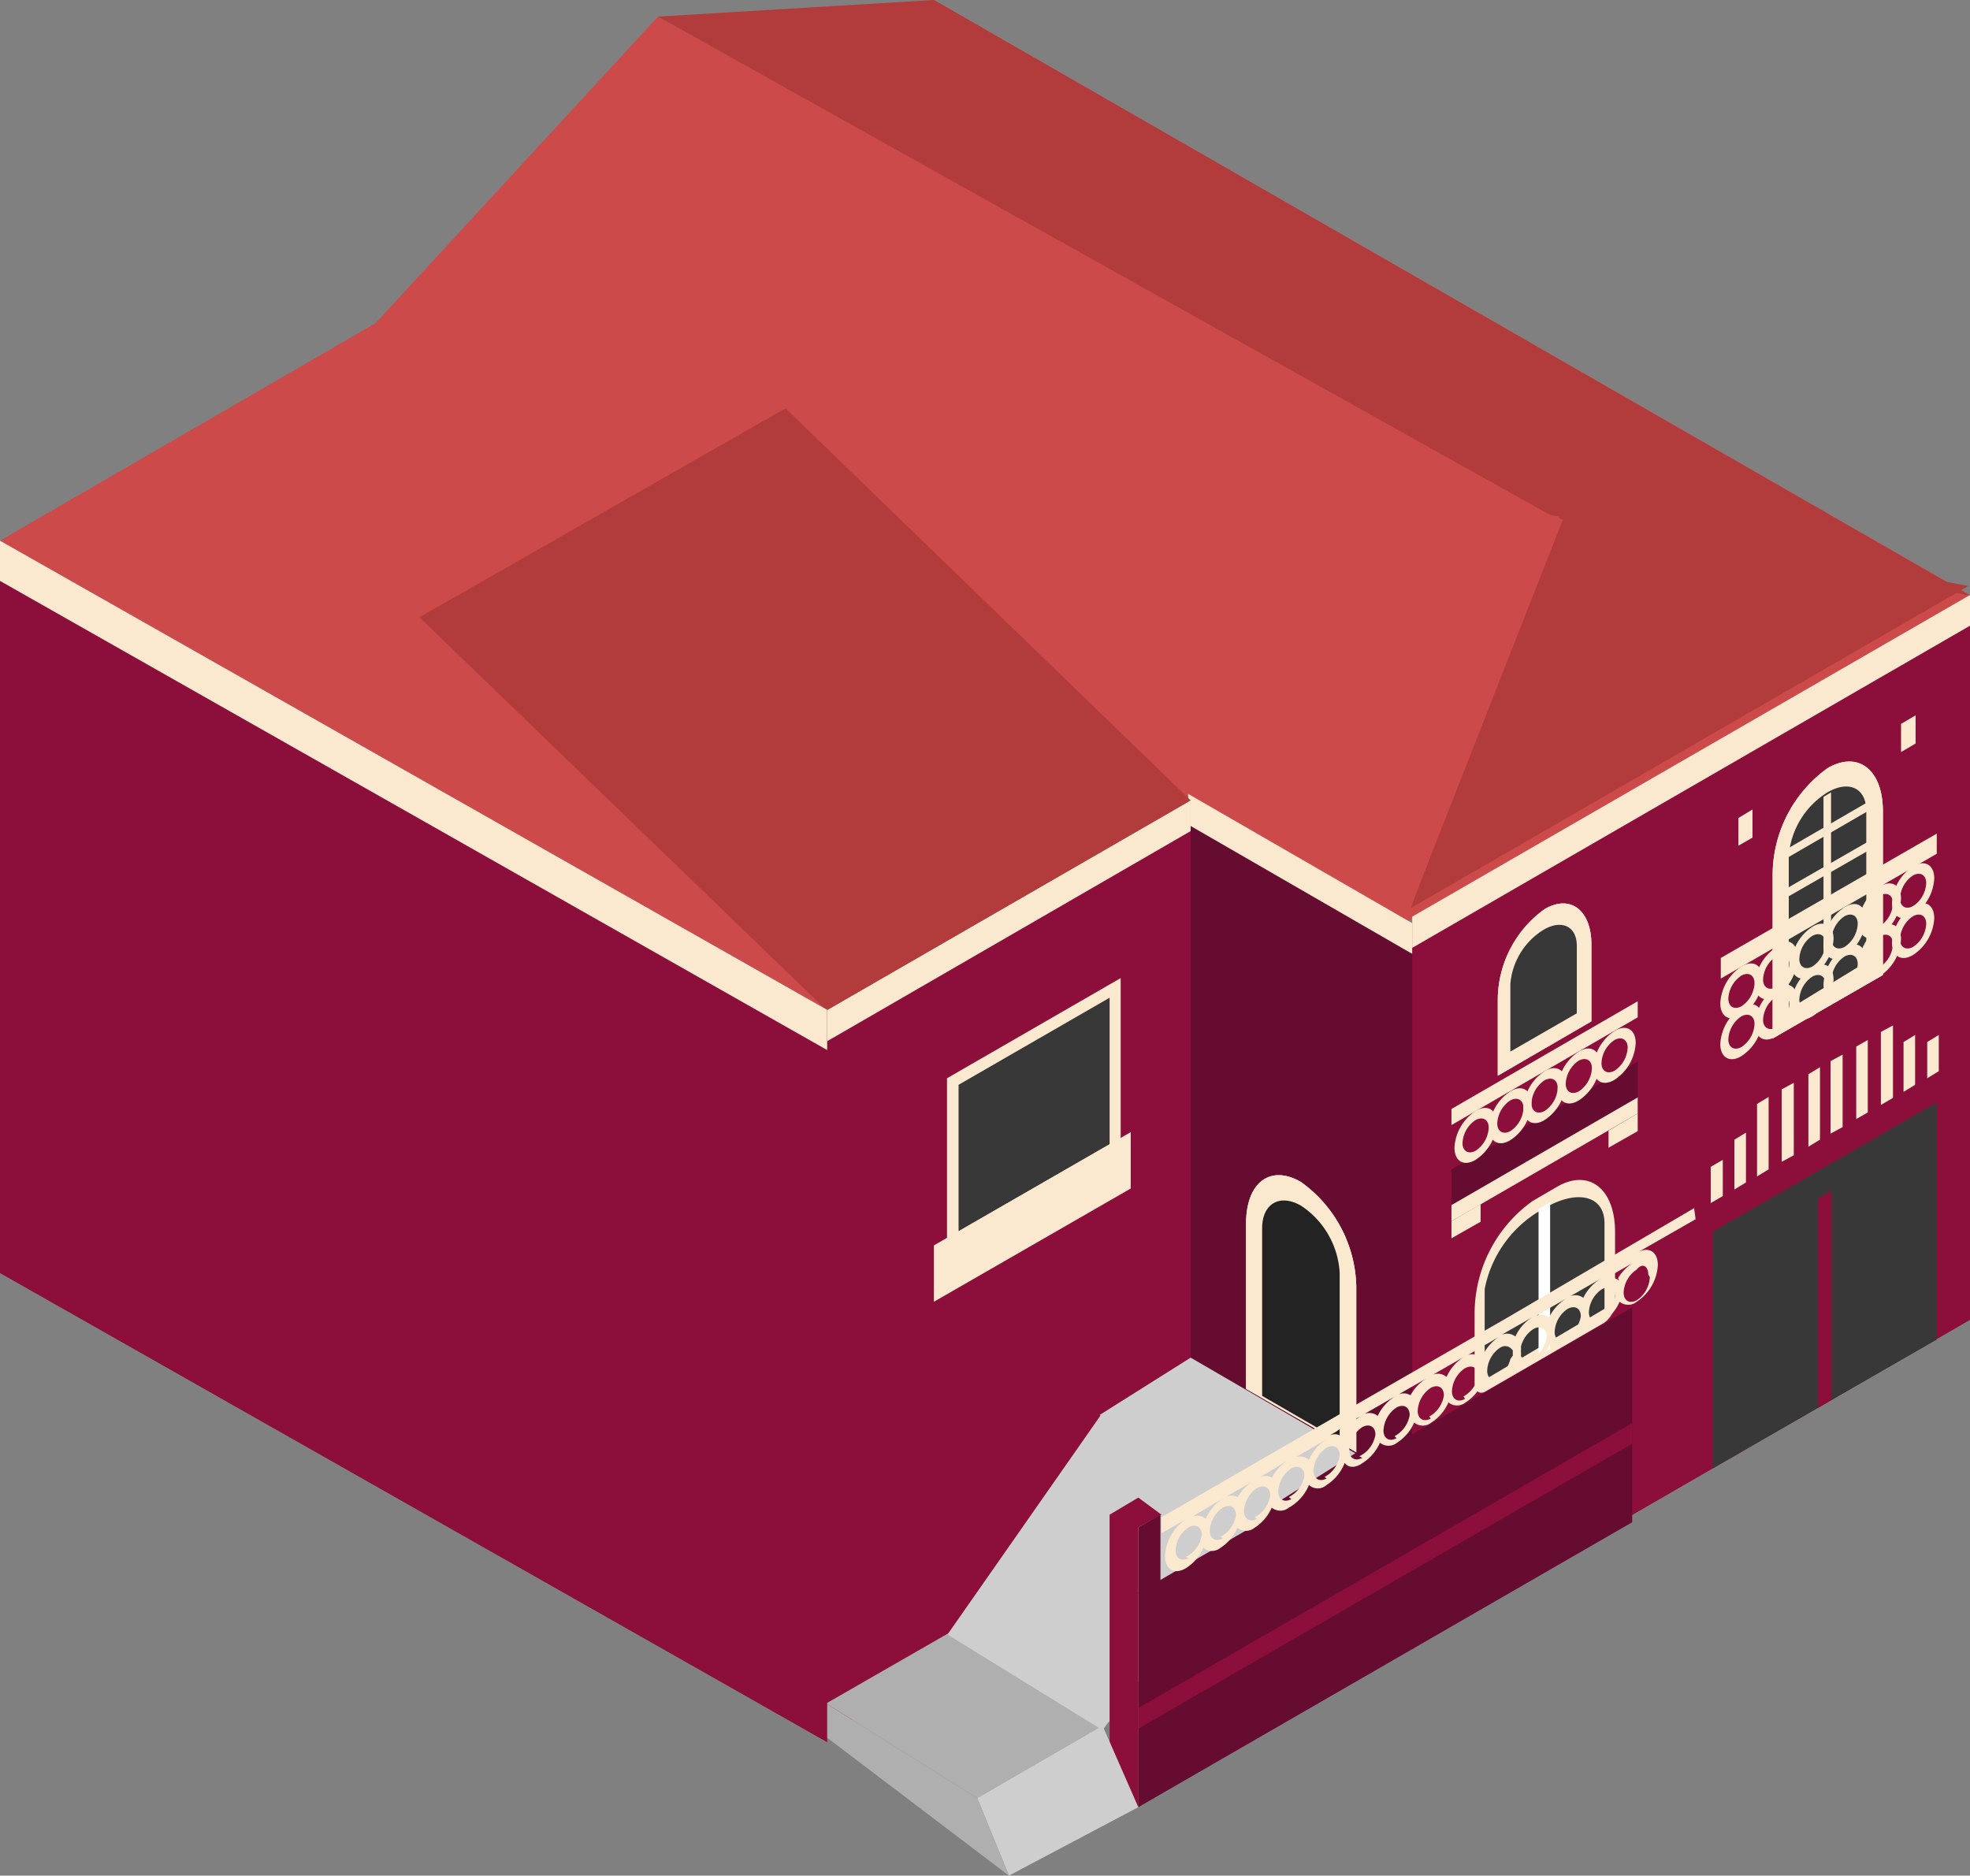 <svg xmlns="http://www.w3.org/2000/svg" viewBox="0 0 39.13 37.26"><rect x="0" y="0" width="39.13" height="37.26" fill="#808080" stroke="none"/><defs><style>.a{fill:#cc4a4a;}.b{fill:#660c31;}.c{fill:#fae8cf;}.d{fill:#232323;}.e{fill:#8b0e3b;}.f{fill:#383838;}.g{fill:#cecece;}.h{fill:#afafaf;}.i{fill:#fff;}.j{fill:#b23b3b;}</style></defs><title>casa_131</title><polyline class="a" points="39.13 11.82 18.55 0 0 10.74 16.42 20.07 23.65 15.9 27.96 18.3 39.13 11.82"/><polygon class="b" points="23.6 15.78 28.07 18.36 28.07 32.76 23.6 30.18 23.6 15.78"/><polygon class="c" points="23.6 16.38 28.07 18.96 28.07 18.35 23.6 15.77 23.6 16.38"/><path class="c" d="M25.84,23.48h0c-.6-.35-1.09,0-1.09.83v3.28l2.19,1.26V25.56A2.62,2.62,0,0,0,25.84,23.48Z"/><path class="c" d="M25.84,23.48h0c-.6-.35-1.09,0-1.09.83v3.28l2.19,1.26V25.56A2.62,2.62,0,0,0,25.84,23.48Z"/><path class="d" d="M25.07,27.73V24.4c0-.49.35-.69.77-.45a1.71,1.71,0,0,1,.77,1.34v3.33Z"/><polygon class="e" points="16.39 20.1 23.65 15.91 23.65 30.3 16.39 34.49 16.39 20.1"/><polygon class="c" points="16.42 20.69 23.65 16.51 23.65 15.9 16.42 20.07 16.42 20.69"/><polygon class="c" points="22.26 19.43 18.81 21.42 18.81 25.4 22.26 23.41 22.26 19.43"/><polygon class="f" points="22.04 19.82 19.04 21.55 19.04 24.46 22.04 22.73 22.04 19.82"/><polygon class="c" points="22.46 22.49 18.55 24.74 18.55 25.86 22.46 23.61 22.46 22.49"/><polygon class="g" points="21.84 28.11 23.65 26.97 26.92 28.87 25.11 30.01 21.84 28.11"/><polygon class="h" points="16.41 33.84 19.41 35.72 22.63 33.86 19.63 31.99 16.41 33.84"/><polygon class="g" points="21.88 28.09 18.82 32.47 21.9 34.37 25.14 29.99 21.88 28.09"/><polygon class="e" points="28.05 18.23 39.13 11.83 39.13 26.22 28.05 32.62 28.05 18.23"/><polygon class="c" points="28.05 18.83 39.13 12.43 39.13 11.82 28.05 18.21 28.05 18.83"/><path class="c" d="M36.3,15.26h0a2.62,2.62,0,0,0-1.09,2.09v3.28l2.19-1.26V16.09C37.39,15.28,36.9,14.91,36.3,15.26Z"/><path class="c" d="M36.3,15.26h0a2.62,2.62,0,0,0-1.09,2.09v3.28l2.19-1.26V16.09C37.39,15.28,36.9,14.91,36.3,15.26Z"/><path class="f" d="M35.53,20.05V17a1.64,1.64,0,0,1,.77-1.26c.43-.25.77-.08.77.37v3Z"/><polygon class="c" points="37.14 16.09 35.45 17.07 35.45 16.89 37.14 15.91 37.14 16.09"/><polygon class="c" points="37.14 16.88 35.45 17.85 35.45 17.67 37.14 16.7 37.14 16.88"/><polygon class="c" points="36.22 18.96 36.22 15.83 36.37 15.74 36.37 18.87 36.22 18.96"/><path class="c" d="M30.68,18.06h0a2.23,2.23,0,0,0-.93,1.78v1.53l1.86-1.08V18.76C31.61,18.08,31.19,17.76,30.68,18.06Z"/><path class="c" d="M30.68,18.06h0a2.23,2.23,0,0,0-.93,1.78v1.53l1.86-1.08V18.76C31.61,18.08,31.19,17.76,30.68,18.06Z"/><path class="f" d="M30,20.89V19.55a1.4,1.4,0,0,1,.66-1.08c.36-.21.66-.07.66.32v1.34Z"/><path class="c" d="M30.92,23.58l-.48.28a2.75,2.75,0,0,0-1.15,2.2v1.42c0,.16.1.23.22.16l2.35-1.36a.52.52,0,0,0,.22-.41V24.45C32.07,23.6,31.55,23.21,30.92,23.58Z"/><path class="f" d="M29.49,27.41v-1.8A2.32,2.32,0,0,1,30.68,24c.65-.38,1.19-.25,1.19.3V26Z"/><polygon class="c" points="38.47 16.96 34.18 19.44 34.18 19.03 38.47 16.56 38.47 16.96"/><path class="c" d="M34.59,19.38c.15-.08.26,0,.26.15a.58.58,0,0,1-.26.46c-.15.08-.26,0-.26-.15a.58.58,0,0,1,.26-.46m0-.18a.93.93,0,0,0-.42.73c0,.27.19.38.42.24a.93.93,0,0,0,.42-.73c0-.27-.19-.38-.42-.24Z"/><path class="c" d="M35.28,19c.15-.08.26,0,.26.15a.58.58,0,0,1-.26.46c-.15.08-.26,0-.26-.15a.58.58,0,0,1,.26-.46m0-.18a.93.93,0,0,0-.42.73c0,.27.19.38.42.24A.93.93,0,0,0,35.7,19c0-.27-.19-.38-.42-.24Z"/><path class="c" d="M36,18.59c.15-.08.26,0,.26.15a.58.58,0,0,1-.26.46c-.15.08-.26,0-.26-.15a.58.58,0,0,1,.26-.46m0-.18a.93.93,0,0,0-.42.73c0,.27.19.38.42.24a.93.93,0,0,0,.42-.73c0-.27-.19-.38-.42-.24Z"/><path class="c" d="M36.64,18.2c.15-.08.26,0,.26.15a.58.58,0,0,1-.26.46c-.15.08-.26,0-.26-.15a.58.58,0,0,1,.26-.46m0-.18a.93.93,0,0,0-.42.73c0,.27.19.38.42.24a.93.93,0,0,0,.42-.73c0-.27-.19-.38-.42-.24Z"/><path class="c" d="M37.34,17.79c.15-.08.26,0,.26.15a.58.58,0,0,1-.26.46c-.15.08-.26,0-.26-.15a.58.58,0,0,1,.26-.46m0-.18a.93.93,0,0,0-.42.73c0,.27.19.38.42.24a.93.93,0,0,0,.42-.73c0-.27-.19-.38-.42-.24Z"/><path class="c" d="M38,17.39c.15-.08.26,0,.26.15A.58.58,0,0,1,38,18c-.15.08-.26,0-.26-.15a.58.58,0,0,1,.26-.46m0-.18a.93.93,0,0,0-.42.73c0,.27.19.38.42.24a.93.93,0,0,0,.42-.73c0-.27-.19-.38-.42-.24Z"/><path class="c" d="M34.59,20.19c.15-.08.26,0,.26.15a.58.58,0,0,1-.26.46c-.15.08-.26,0-.26-.15a.58.58,0,0,1,.26-.46m0-.18a.93.93,0,0,0-.42.73c0,.27.19.38.42.24a.93.93,0,0,0,.42-.73c0-.27-.19-.38-.42-.24Z"/><path class="c" d="M35.28,19.8c.15-.08.26,0,.26.15a.58.58,0,0,1-.26.46c-.15.08-.26,0-.26-.15a.58.58,0,0,1,.26-.46m0-.18a.93.93,0,0,0-.42.73c0,.27.19.38.42.24a.93.93,0,0,0,.42-.73c0-.27-.19-.38-.42-.24Z"/><path class="c" d="M36,19.4c.15-.08.26,0,.26.15A.58.58,0,0,1,36,20c-.15.08-.26,0-.26-.15A.58.58,0,0,1,36,19.4m0-.18a.93.93,0,0,0-.42.73c0,.27.19.38.42.24a.93.93,0,0,0,.42-.73c0-.27-.19-.38-.42-.24Z"/><path class="c" d="M36.64,19c.15-.08.26,0,.26.15a.58.58,0,0,1-.26.46c-.15.08-.26,0-.26-.15a.58.58,0,0,1,.26-.46m0-.18a.93.93,0,0,0-.42.73c0,.27.19.38.42.24a.93.93,0,0,0,.42-.73c0-.27-.19-.38-.42-.24Z"/><path class="c" d="M37.34,18.6c.15-.08.26,0,.26.15a.58.58,0,0,1-.26.46c-.15.08-.26,0-.26-.15a.58.58,0,0,1,.26-.46m0-.18a.93.93,0,0,0-.42.73c0,.27.19.38.42.24a.93.93,0,0,0,.42-.73c0-.27-.19-.38-.42-.24Z"/><path class="c" d="M38,18.2c.15-.08.26,0,.26.15a.58.58,0,0,1-.26.46c-.15.08-.26,0-.26-.15A.58.58,0,0,1,38,18.2M38,18a.93.93,0,0,0-.42.73c0,.27.19.38.42.24a.93.93,0,0,0,.42-.73c0-.27-.19-.38-.42-.24Z"/><polygon class="b" points="32.53 21.96 28.83 24.1 28.83 23.23 32.53 21.09 32.53 21.96"/><polygon class="c" points="32.53 22.12 28.83 24.26 28.83 23.94 32.53 21.8 32.53 22.12"/><polygon class="c" points="29.41 24.27 28.83 24.6 28.83 24.26 29.41 23.92 29.41 24.27"/><polygon class="c" points="32.53 22.47 31.95 22.8 31.95 22.46 32.53 22.12 32.53 22.47"/><polygon class="f" points="38.47 21.9 34.02 24.47 34.02 29.17 38.47 26.61 38.47 21.9"/><polygon class="c" points="32.53 20.21 28.83 22.35 28.83 22.03 32.53 19.89 32.53 20.21"/><path class="c" d="M29.31,22.25c.15-.08.26,0,.26.15a.58.58,0,0,1-.26.46c-.15.08-.26,0-.26-.15a.58.58,0,0,1,.26-.46m0-.18a.93.93,0,0,0-.42.73c0,.27.19.38.42.24a.93.93,0,0,0,.42-.73c0-.27-.19-.38-.42-.24Z"/><path class="c" d="M30,21.86c.15-.08.26,0,.26.15a.58.58,0,0,1-.26.46c-.15.08-.26,0-.26-.15a.58.58,0,0,1,.26-.46m0-.18a.93.93,0,0,0-.42.73c0,.27.19.38.42.24a.93.93,0,0,0,.42-.73c0-.27-.19-.38-.42-.24Z"/><path class="c" d="M30.68,21.46c.15-.08.26,0,.26.15a.58.58,0,0,1-.26.46c-.15.08-.26,0-.26-.15a.58.58,0,0,1,.26-.46m0-.18a.93.93,0,0,0-.42.73c0,.27.19.38.42.24a.93.93,0,0,0,.42-.73c0-.27-.19-.38-.42-.24Z"/><path class="c" d="M31.36,21.07c.15-.08.26,0,.26.15a.58.58,0,0,1-.26.46c-.15.08-.26,0-.26-.15a.58.58,0,0,1,.26-.46m0-.18a.93.93,0,0,0-.42.73c0,.27.19.38.42.24a.93.93,0,0,0,.42-.73c0-.27-.19-.38-.42-.24Z"/><path class="c" d="M32.07,20.66c.15-.08.26,0,.26.15a.58.58,0,0,1-.26.46c-.15.08-.26,0-.26-.15a.58.58,0,0,1,.26-.46m0-.18a.93.93,0,0,0-.42.73c0,.27.19.38.42.24a.93.93,0,0,0,.42-.73c0-.27-.19-.38-.42-.24Z"/><polygon class="c" points="38.05 14.77 37.76 14.94 37.76 14.38 38.05 14.21 38.05 14.77"/><polygon class="c" points="34.81 16.64 34.53 16.8 34.53 16.25 34.81 16.08 34.81 16.64"/><polygon class="c" points="34.45 23.63 34.68 23.49 34.68 22.5 34.45 22.64 34.45 23.63"/><polygon class="c" points="33.98 23.9 34.22 23.76 34.22 23.04 33.98 23.18 33.98 23.9"/><polygon class="c" points="34.9 23.37 35.13 23.23 35.13 21.79 34.9 21.93 34.9 23.37"/><polygon class="c" points="35.39 23.08 35.63 22.95 35.63 21.51 35.39 21.64 35.39 23.08"/><polygon class="c" points="35.92 22.78 36.15 22.64 36.15 21.2 35.92 21.34 35.92 22.78"/><polygon class="c" points="36.36 22.52 36.6 22.39 36.6 20.95 36.36 21.08 36.36 22.52"/><polygon class="c" points="37.81 21.69 38.04 21.55 38.04 20.56 37.81 20.7 37.81 21.69"/><polygon class="c" points="38.28 20.7 38.28 21.42 38.51 21.28 38.51 20.56 38.28 20.7"/><polygon class="c" points="37.36 21.95 37.6 21.81 37.6 20.37 37.36 20.5 37.36 21.95"/><polygon class="c" points="36.87 22.23 37.1 22.1 37.1 20.66 36.87 20.79 36.87 22.23"/><polygon class="e" points="36.38 23.65 36.11 23.81 36.11 27.97 36.38 27.81 36.38 23.65"/><polygon class="i" points="30.79 26.8 30.56 26.94 30.56 24.02 30.79 23.88 30.79 26.8"/><polygon class="b" points="32.42 25.97 22.61 31.64 22.61 35.9 32.42 30.24 32.42 25.97"/><polygon class="b" points="23.05 30.09 22.61 30.34 22.61 31.66 23.05 31.41 23.05 30.09"/><path class="c" d="M33.65,24l-3.41,2-.29.17L26.77,28l-.24.14-3.46,2v.32l.49-.28a.93.93,0,0,0-.42.73c0,.27.19.38.42.24a.9.9,0,0,0,.34-.4.27.27,0,0,0,.34,0,.9.9,0,0,0,.34-.4.27.27,0,0,0,.34,0,.9.9,0,0,0,.34-.4.27.27,0,0,0,.34,0A.91.91,0,0,0,26,29.5a.26.26,0,0,0,.35,0,.91.91,0,0,0,.36-.44c.07.1.21.11.36,0a.9.9,0,0,0,.34-.4.27.27,0,0,0,.34,0,.9.9,0,0,0,.34-.4.27.27,0,0,0,.34,0,.9.9,0,0,0,.34-.4.27.27,0,0,0,.34,0,.91.91,0,0,0,.35-.42.26.26,0,0,0,.35,0,.89.89,0,0,0,.33-.38.27.27,0,0,0,.33,0,.9.9,0,0,0,.34-.4.27.27,0,0,0,.34,0,.9.9,0,0,0,.34-.4.27.27,0,0,0,.34,0,.9.9,0,0,0,.34-.4.27.27,0,0,0,.34,0,.93.93,0,0,0,.42-.73c0-.27-.19-.38-.42-.24l1.17-.67Zm-2.19,1.79a.27.27,0,0,0-.34,0l.68-.39A.9.9,0,0,0,31.45,25.78Zm-.68.39a.27.27,0,0,0-.34,0l.68-.39A.9.9,0,0,0,30.77,26.17Zm-.54.1.19-.11a.89.89,0,0,0-.33.38.27.27,0,0,0-.33,0l.17-.1Zm-.82.69a.26.26,0,0,0-.35,0l.7-.41A.91.91,0,0,0,29.42,27Zm-.69.38a.27.27,0,0,0-.34,0l.68-.39A.9.9,0,0,0,28.73,27.36Zm-.68.39a.27.27,0,0,0-.34,0l.68-.39A.9.9,0,0,0,28,27.75Zm-.68.39a.27.27,0,0,0-.34,0l.68-.39A.9.9,0,0,0,27.36,28.14Zm-.59.14.25-.14a.91.91,0,0,0-.36.44c-.07-.1-.21-.11-.36,0l.23-.13ZM26,29a.26.26,0,0,0-.35,0l.7-.41A.91.91,0,0,0,26,29Zm-.69.38a.27.27,0,0,0-.34,0L25.6,29A.9.9,0,0,0,25.26,29.36Zm-.68.39a.27.27,0,0,0-.34,0l.68-.39A.9.9,0,0,0,24.58,29.75Zm-.34,0a.9.9,0,0,0-.34.4.27.27,0,0,0-.34,0Zm-.68,1.18c-.15.08-.26,0-.26-.15a.58.58,0,0,1,.26-.46c.15-.08.26,0,.26.15A.58.58,0,0,1,23.55,30.93Zm.68-.39c-.15.08-.26,0-.26-.15a.58.58,0,0,1,.26-.46c.15-.08.26,0,.26.15A.58.58,0,0,1,24.24,30.53Zm.68-.39c-.15.08-.26,0-.26-.15a.58.58,0,0,1,.26-.46c.15-.08.26,0,.26.15A.58.58,0,0,1,24.92,30.14Zm.68-.39c-.15.08-.26,0-.26-.15a.58.58,0,0,1,.26-.46c.15-.08.26,0,.26.15A.58.58,0,0,1,25.6,29.74Zm.7-.41c-.15.08-.26,0-.26-.15a.58.58,0,0,1,.26-.46c.15-.08.26,0,.26.15A.58.58,0,0,1,26.31,29.34Zm.71-.41c-.15.08-.26,0-.26-.15a.58.58,0,0,1,.26-.46c.15-.08.26,0,.26.15A.58.58,0,0,1,27,28.93Zm.68-.39c-.15.08-.26,0-.26-.15a.58.58,0,0,1,.26-.46c.15-.08.26,0,.26.15A.58.58,0,0,1,27.7,28.53Zm.68-.39c-.15.08-.26,0-.26-.15a.58.58,0,0,1,.26-.46c.15-.08.26,0,.26.15A.58.58,0,0,1,28.39,28.14Zm.68-.39c-.15.08-.26,0-.26-.15a.58.58,0,0,1,.26-.46c.15-.08.26,0,.26.15A.58.58,0,0,1,29.07,27.74Zm.7-.41c-.15.08-.26,0-.26-.15a.58.58,0,0,1,.26-.46c.12-.07.21,0,.25.06a.65.65,0,0,0,0,.1A.48.48,0,0,0,30,27,.59.59,0,0,1,29.77,27.34Zm.66-.38c-.12.07-.21,0-.25-.06a.65.65,0,0,0,0-.1.48.48,0,0,0,0-.09.59.59,0,0,1,.25-.35c.15-.08.26,0,.26.15A.58.58,0,0,1,30.43,27Zm.68-.39c-.15.08-.26,0-.26-.15a.58.58,0,0,1,.26-.46c.15-.08.26,0,.26.15A.58.58,0,0,1,31.11,26.56Zm.68-.39c-.15.08-.26,0-.26-.15a.58.58,0,0,1,.26-.46c.15-.08.26,0,.26.15A.58.58,0,0,1,31.8,26.17Zm.95-.85a.58.58,0,0,1-.26.46c-.15.08-.26,0-.26-.15a.58.58,0,0,1,.26-.46C32.62,25.08,32.74,25.15,32.74,25.32Zm-.61.07a.27.27,0,0,0-.34,0l.68-.39A.9.9,0,0,0,32.14,25.39Z"/><polygon class="e" points="32.42 28.68 22.61 34.34 22.61 33.93 32.42 28.27 32.42 28.68"/><polygon class="e" points="22.61 35.9 22.04 35.43 22.04 30.09 22.61 29.75 23.07 30.09 22.61 30.34 22.61 35.9"/><polygon class="g" points="21.9 34.28 22.61 35.9 20.04 37.26 19.41 35.72 21.9 34.28"/><polygon class="h" points="16.41 33.84 16.39 34.49 20.04 37.26 19.41 35.72 16.41 33.84"/><path class="b" d="M39.13,11.82"/><polygon class="e" points="16.43 20.06 0 10.74 0 25.29 16.43 34.61 16.43 20.06"/><polygon class="j" points="28.02 18.04 39.1 11.64 33.17 10.56 31.01 10.15 28.02 18.04"/><polygon class="a" points="27.96 18.17 31.04 10.33 13.07 0.33 7.45 6.43 27.96 18.17"/><polyline class="j" points="16.42 20.07 23.65 15.9 15.6 8.11 8.33 12.26 16.42 20.07 16.42 20.07"/><polygon class="a" points="0.12 10.7 7.45 6.43 15.6 8.11 8.33 12.26 0.12 10.7"/><polyline class="j" points="18.55 0 18.22 0.02 13.07 0.33 30.79 10.23 39.13 11.83"/><polygon class="c" points="16.43 20.06 0 10.74 0 11.54 16.43 20.86 16.43 20.06"/></svg>
